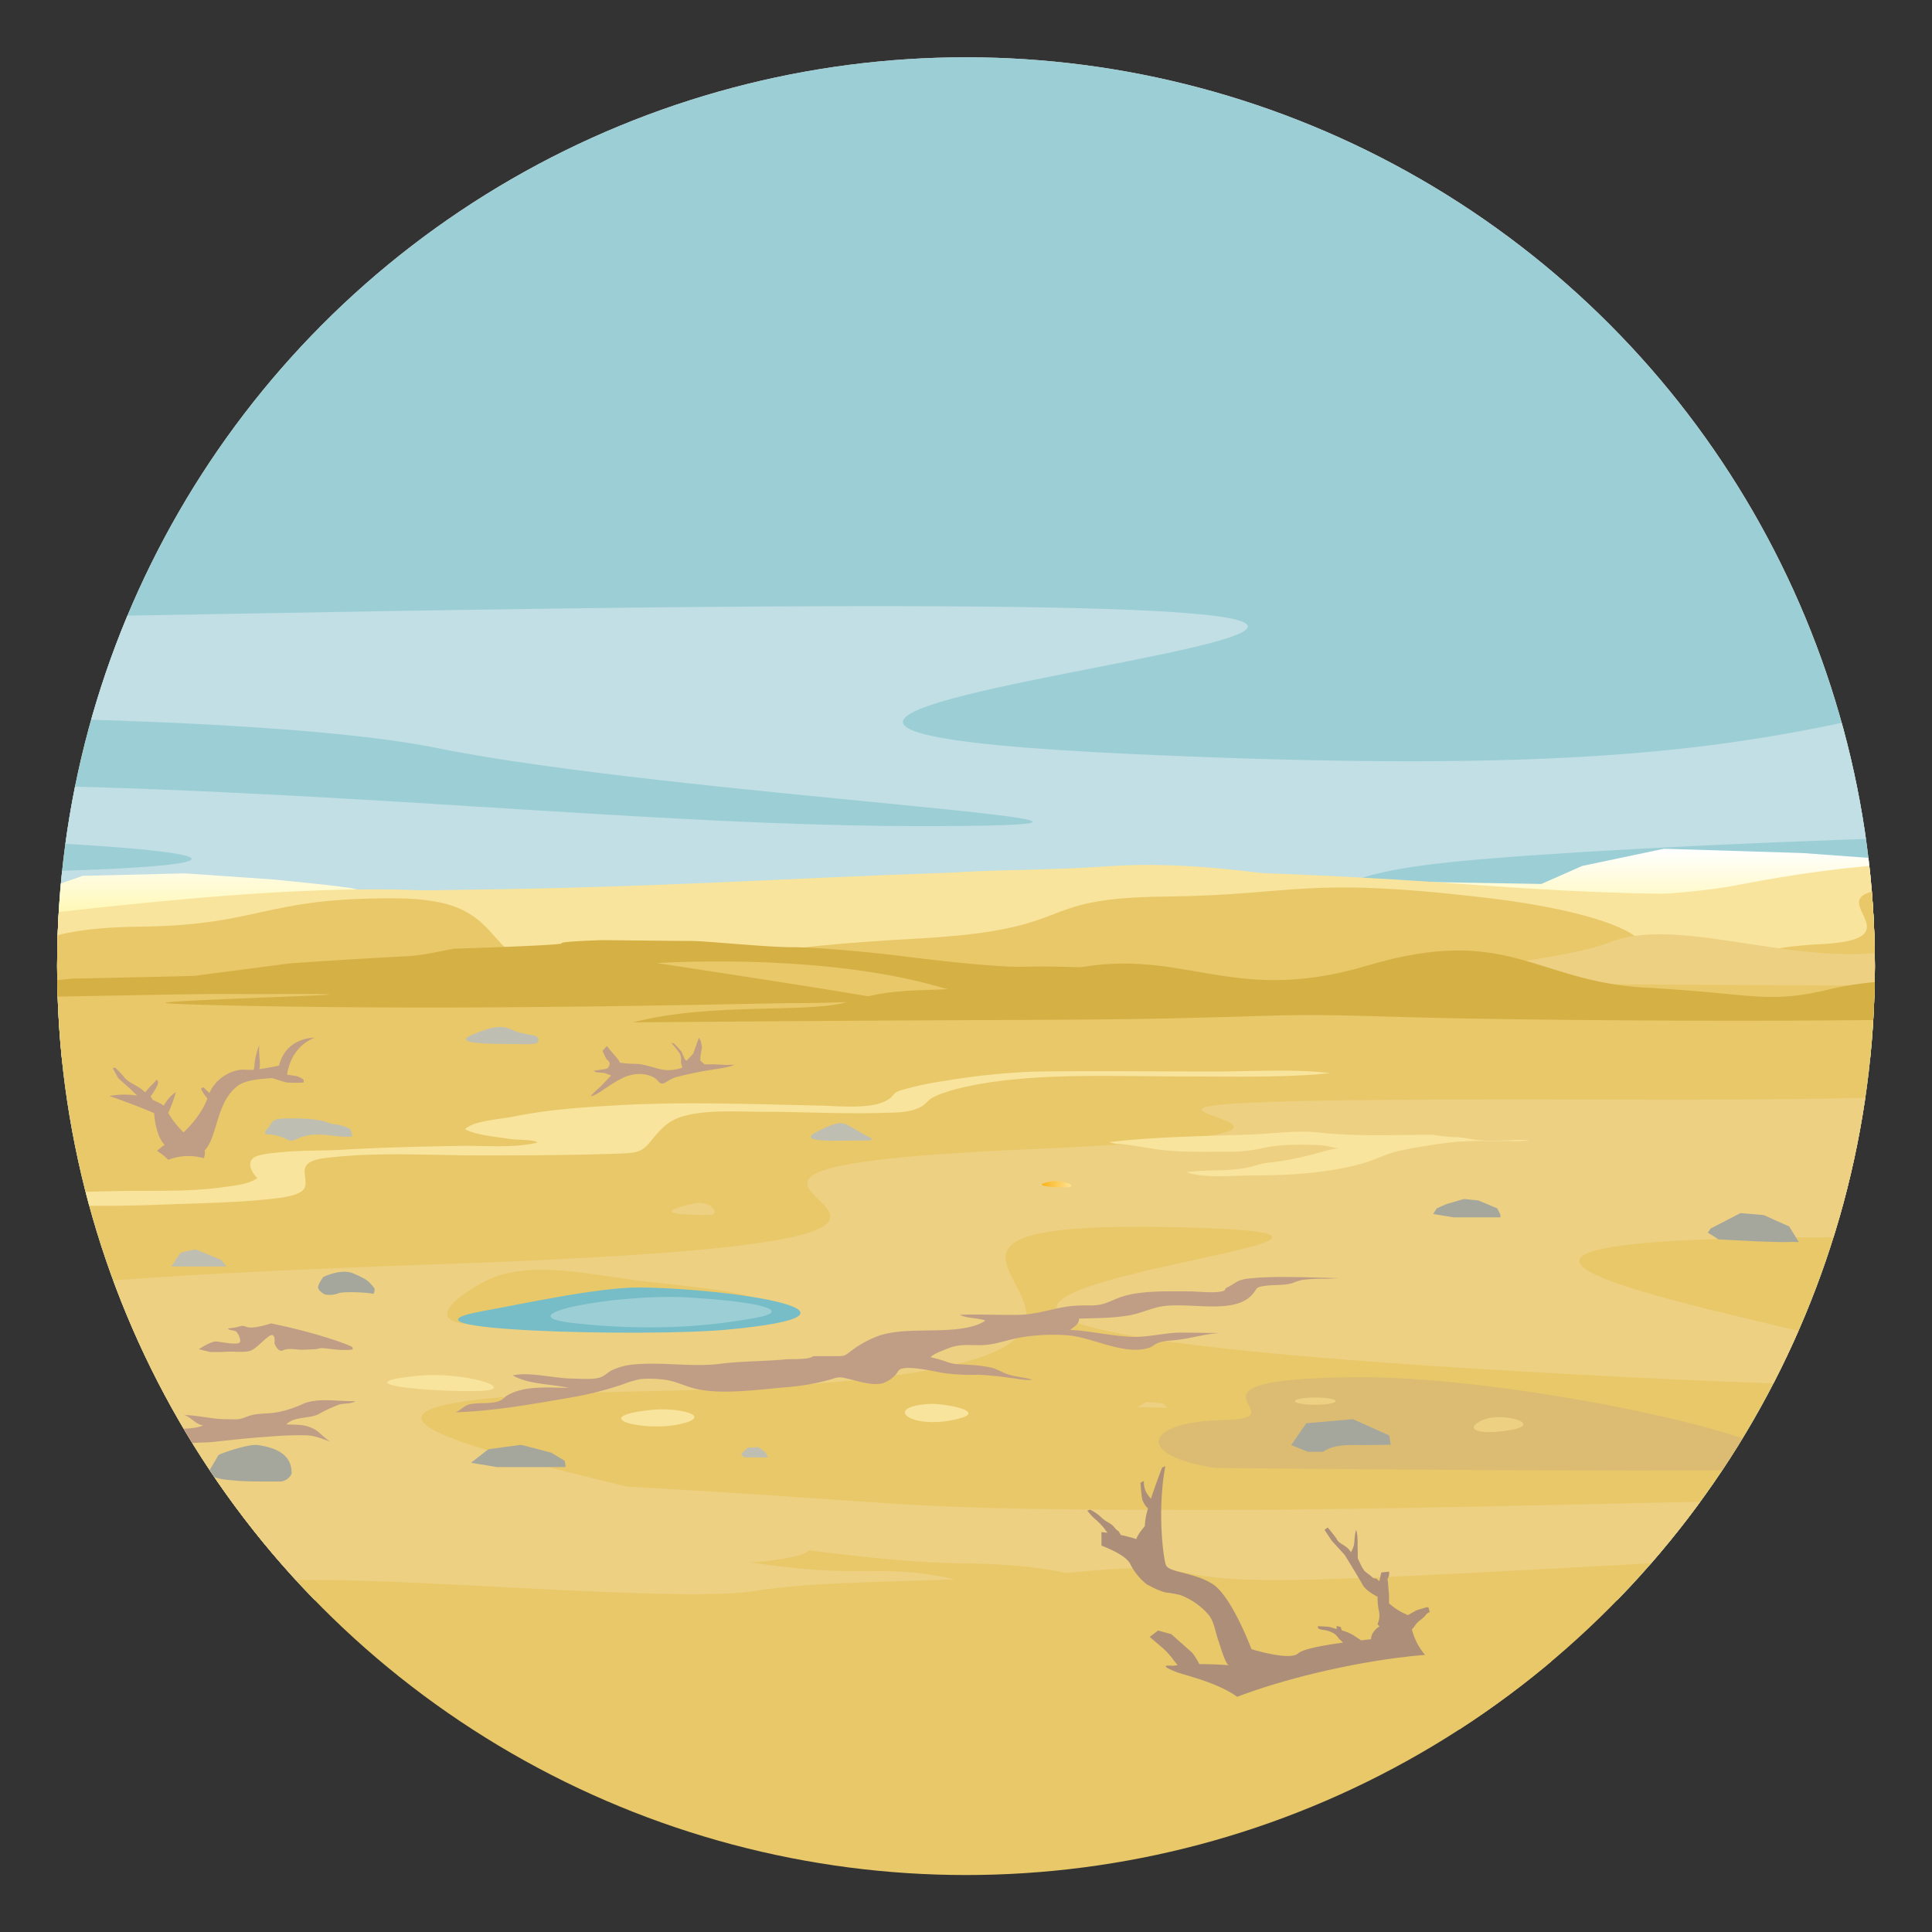 <svg id="Layer_1" data-name="Layer 1" xmlns="http://www.w3.org/2000/svg" xmlns:xlink="http://www.w3.org/1999/xlink" viewBox="0 0 600 600"><rect x="0" y="0" width="600" height="600" fill="#333333" stroke="none"/><defs><style>.cls-1{fill:none;}.cls-2{clip-path:url(#clip-path);}.cls-3{fill:url(#linear-gradient);}.cls-4{fill:#9cced6;}.cls-5{fill:#c1dfe4;}.cls-6{clip-path:url(#clip-path-2);}.cls-7{fill:url(#linear-gradient-2);}.cls-8{fill:#f8e49c;}.cls-9{fill:#e9c869;}.cls-10{clip-path:url(#clip-path-3);}.cls-11{fill:#edd082;}.cls-12{fill:#d5b044;}.cls-13{fill:#dbbc72;}.cls-14{fill:#76bdc8;}.cls-15{fill:#c09e85;}.cls-16{fill:#ad8f79;}.cls-17{fill:url(#linear-gradient-3);}.cls-18{fill:#bebfb2;}.cls-19{fill:#a6a79c;}</style><clipPath id="clip-path"><circle class="cls-1" cx="300" cy="300.05" r="282.26"/></clipPath><linearGradient id="linear-gradient" x1="404.92" y1="289.22" x2="404.92" y2="-5.87" gradientUnits="userSpaceOnUse"><stop offset="0" stop-color="#fff9c9"/><stop offset="1" stop-color="#dbcfd2"/></linearGradient><clipPath id="clip-path-2"><rect class="cls-1" x="-18.9" y="-11.69" width="847.65" height="508.59"/></clipPath><linearGradient id="linear-gradient-2" x1="400.26" y1="264.07" x2="400.26" y2="285.81" gradientUnits="userSpaceOnUse"><stop offset="0" stop-color="#fff"/><stop offset="1" stop-color="#fff7ac"/></linearGradient><clipPath id="clip-path-3"><rect class="cls-1" x="-18.9" y="-11.69" width="847.65" height="633.85"/></clipPath><linearGradient id="linear-gradient-3" x1="323.54" y1="367.8" x2="332.74" y2="367.8" gradientUnits="userSpaceOnUse"><stop offset="0" stop-color="#fcb218"/><stop offset="1" stop-color="#fee392"/></linearGradient></defs><g class="cls-2"><rect class="cls-3" x="-18.9" y="-11.69" width="847.65" height="508.59"/><rect class="cls-4" x="-18.9" y="-11.69" width="847.65" height="508.59"/><path class="cls-5" d="M172.39,288.49c-176.8-10-42.76-10.08,168-5.9,24.51.48,50,1.09,76.18,1.76-8.64-6.49-.93-13.23,36.06-16.83,51.37-5,217.08-12.52,356.09-8q10.65.35,20.07.71V243.5c-36.39-.51-63.48-4.8-93.62-11.35s65.55-9.65,93.62-9.65V192.59C540.51,201.5,628.07,247,351.17,234.15S745.83,178.23,86.6,190.37c-52.16,1-85.11,1.21-105.5,2.22V222.5c62.12.82,122.93,3.36,155,9.88,71.74,14.6,256.45,23.83,154.71,24.18-90.06.32-185.23-12-309.7-13.06v16.7c111.81,4.28,97,10.14,0,10.89v18.13C34.7,287.44,517.2,308,172.39,288.49Z"/><g class="cls-6"><path class="cls-7" d="M881.46,279.91c-2.36.53-34.09-2.62-35.86-2.62S825,279.91,825,279.91l-35.34-2.62-46.78-2.4-19.16,2.48-73.44-12.95-41.73,4.06-48.79-3.56-43-1.33-25.4,5.34-12.67,5.59-53.33-.91-31.8,6L357.76,277s-28.8,6.56-30.57,6.56-37,1.58-37,1.58l-43.5-5.25s-29.39,1.57-38.2,2.06-25.87-1.8-28.76-2.06-35.31-1.84-35.31-1.84-31.82-1.16-34.09-1.95-25.89-3-25.89-3l-27-1.87L25.69,272,8.18,278.12l-23.72-1.7H-36.11l-30.22,7.37-25-3.88L-120,282.13v46.22H920.48V282.13S883.81,279.38,881.46,279.91Z"/><path class="cls-8" d="M704.37,297.33l-29.11-2.7-59.62-5.1-30.5-7.06-31.64-2.39-1.16.05-.24,0c-11.24-1.66-4.2-.06-9.65-.06s-3.18.12-5.45.12c-1.67,0-2.42.15-4.23.3L520,280.08l-6,1.11h-.22c-4.54-.17-1.36,0-3.86.29s-3.86.68-7,1-6.7,1.6-10,1.89a29.81,29.81,0,0,0-5.06,1c-1.19-.2-2.66-.46-5.38-.69-6.13-.51-4.77-.08-9.36-.6s-3.75-.51-4.77-.51c-.33,0-1.72.22-3.55.53l-14.66-1.37-15.47,3.32h-6c-8,0-2.05.77-9.71,2.82s-3.06,2.4-6.64,3.43-3.23.94-7.66,2.31a30.93,30.93,0,0,1-6.62,1.3l-57-2.82-18.58-1.17-28,9-49.25-4L201.24,286,94.91,294.58,79,295,40.8,301.53H324.56c5.11-.76,10-1.71,15.55-2.09,8.49-.58,16.82-.42,25.37-.63,4.32-.1,8.57-.42,12.91-.24s7.64.84,11.59,1.3c7.91.91,16.61.26,24.72.12,3.91-.07,7.51,0,11.39.2a80.11,80.11,0,0,0,11-.31c8.32-.76,17.12-1.95,25.82-1.48a62.85,62.85,0,0,1,9.15,1.28c.46.09,1,.17,1.48.25a29.12,29.12,0,0,1,5.51-.58,113.17,113.17,0,0,1,11.52.29c6.21.42,12.18,1.14,18.12,1.89H725.11Z"/><path class="cls-8" d="M-150.29,301.8c54.05,0,174-24.09,294.16-25.48s171.2-12.05,315.92-1.39,114.85-15.14,289.36,8.49,1,14.67-63.3,11.43-8.51,27.8-168.36,9.73-63.37-2.32-219.44-.46S177,325,51.18,312s-101.21,8.8-185.39,2.78S-209.88,301.8-150.29,301.8Z"/><path class="cls-8" d="M-94.8,301.18c-24.28-.46-3.78-5.71,42.56-10s123.6-16.52,179.4-14.82,28.06.92-14.19,8S17.13,303.19-20.39,303.19-94.8,301.18-94.8,301.18Z"/><path class="cls-8" d="M572.59,295.89c-5.48-2.68-1-8.45-18-13s-14,4.4-46.58-1.16,2.36-1.16,32.63-7.06,74.83-11.26,113.14-2.34C628,285.21,587,303,572.59,295.89Z"/><path class="cls-8" d="M444.66,278.63C420.06,276.32,380,266.55,344.4,269s-44.85-.77-92.46,7.88,20.25,9.92-11.9,16.1-30,8.34-4.1,9.88S444.66,278.63,444.66,278.63Z"/><path class="cls-9" d="M-10.07,296.93c23.18.08,16.08-8.68,53.68-9.15s37.84-9,79-8.8,19.86,22.47,67.39,29.31-87,6-118.23.46S-44.59,296.82-10.07,296.93Z"/><path class="cls-9" d="M153,312.45c-42.57.28-96.48-6.17-106.89-9.57s46-4.48,110.67-4.48S272.83,311.68,153,312.45Z"/><path class="cls-9" d="M236.25,302.26c-14.7-4.21-1.58-8,49.19-10.81s34.05-12.51,76-13,42.57-6.33,99.63.31,68.1,23.16,15.14,23-24.6,4.48-94,1.08S249.18,306,236.25,302.26Z"/><path class="cls-9" d="M385.83,292.57c-19.93-3.77,53-4.4,90.09-1.39s64.32,9.5,84.89,10.89S406.64,296.51,385.83,292.57Z"/><path class="cls-9" d="M550.59,306.2c-14.18-3.94-16.08-11.35,15.14-13s-2.84-15.29,20.33-16.91-8.51-15.75,96.48-1.39S862.3,326.83,800,316c-115.56-20.08-77.72-3.79-139.68-3.79A975.45,975.45,0,0,1,550.59,306.2Z"/></g><g class="cls-10"><rect class="cls-9" x="-18.9" y="297.33" width="847.65" height="336.29"/><path class="cls-11" d="M-25,413c61.54-1.7-80-12,162.76-20.45s12.33-28.2,180.65-35.59-76.27-16.26,181.86-15.49-46.24-14.23,181.91-13.23S1142,338.75,848.24,340s212.93,22.68-137.82,17.8,382,39.52-57.8,27.77S847.19,446,489.9,426.89s9.09-43.08-126.37-45.8,69,46.61-166.53,51.05,258,59.25-49.74,54.16S177.8,441.66.44,436-173,417.07-25,413Z"/><path class="cls-9" d="M469.69,314c-5.52.13-43.16-4.63-114.93,0s-93.85,3-161.61,3.54-93.68,2.79-129.65,7-81.64,5.88-46.51,5.74,400.87-10.58,441.52-11.53S469.69,314,469.69,314Z"/><path class="cls-12" d="M352.36,301c-21.08-.76-25.82-1-34.53-.77s-30.17-2.33-38.26-3.36-25.51-2.71-33.59-2.71-26.75-1.94-31.42-1.94-27.37-.26-27.37-.26-13.38.39-12.76,1-33.59,1.68-33.59,1.68l-5.48,1.08a76,76,0,0,1-8.52,1.24c-2.17,0-36.08,2.07-37.63,2.32s-27.69,3.62-28.62,3.75-38.26.9-38.26.9S13.62,305-1,305.24s-19.91.39-30.79,1-14.27,1-17.69,2.18-50.12,2.85,7.11,2.08,101.71-1.94,113.85-1.81,43.54-.26,24.88.52-47.9,1.8-44.79,2.32,49.46,1.68,104.2,1.29,81.19-1.29,91.45-1.29,25.51-.64,27.69-1-70.85-11.43-70.85-11.43,50-3.39,87.33,7.3c27.22,7.79,44.17-.26,48.52-1.55S406.17,302.92,352.36,301Z"/><path class="cls-13" d="M377.3,455.86c-24.83-3.76-22.53-14.34,2.81-14.85S359.89,428.46,420,427.7s179.4,28.67,113.89,28.93S377.3,455.86,377.3,455.86Z"/><path class="cls-11" d="M705.45,475.73c-1.82-.6-3.48-1.56-5.26-2.2-3.22-1.15-6.36-.82-9.73-.8-6.23,0-12.75-.26-18.47-2.87-2.07-.08-4.13-.16-6.21-.27-5.37-.28-9.5-2.5-14.34-4.32-84.13-1-194.44,3.66-276.46,3.66-99.16,0-84.89-1.91-177.63-7.11s-87.88-4.2-251.11-1.64c-174.07,2.73,16.4,20.24,26.39,20.24s30,3,38.52,6.83,43.52,4.92,77.77,3.56,122,7.11,145.53,3.28c15.74-2.56,37.22-2.68,62.1-3.62-24.3-5.34-26.37.35-64.09-5.35-40.6-6.13-11.17-.75-36-7.34,20.71-3,67,7.34,101.95,7.72,16.76.18,26.13,1.62,32.63,3l4.73-.42c41.37-3.83,20.68,3.83,72.05,2.46s130.55-7.38,208.31-9.57c41.79-1.17,64.62-2.51,89.54-3.83l.05,0a9.47,9.47,0,0,0,1.1-.7c0-.07.08-.13.11-.2Z"/><path class="cls-11" d="M771.05,298.73s-46-17.8-94-7.06-50.27-6.5-82.74,2.26-71.17-10.17-94.05-1.41S405.89,303.26,461,305s294.55.85,312.91,1.13C817.53,306.75,866.29,304.11,771.05,298.73Z"/><path class="cls-12" d="M783.93,312.18c-17.21.62-69.14-17.27-111.38-12.29s-83.16,2.17-103.5,7.15-23.61,1.54-58-.32-42.66-19.89-86.47-6.83-57.89-7.46-95.44,1.87-43.81,2.48-65.71,9.32c-12.2,3.81-42.4,0-66.87,6.44-.07,0,62.68-.58,106.3-.71s60-.38,87.24-1.27,31.8.38,80,1,85.41.5,111.77.25,60.88.25,124.49-1.27,135.64.5,163.82.5c14.32,0-36.9-3.09-43.1-4C800.88,307,788.53,312,783.93,312.18Z"/><path class="cls-8" d="M733.72,368.34c-45.48-2.92-41.61-5.27-76.44-3.67s-80,4.42-50.47,5.93,27.5,12.74,70.81,12.3S772.63,370.83,733.72,368.34Z"/><path class="cls-9" d="M204.3,398.42c-20.4-2.09-40.29-8.09-54.89.13s-15.29,14.62,6,12.17S287,406.9,204.3,398.42Z"/><path class="cls-14" d="M150.56,407.05c-35,6.24,50.45,8.2,75.07,5.9,52.67-4.91,2.2-12.83-26.94-13.11C185.93,399.72,161.22,405.15,150.56,407.05Z"/><path class="cls-4" d="M234.38,409.32c-15.43,2.8-33.25,4.06-56.09,1.6s13.26-9.21,35-8S247.35,407,234.38,409.32Z"/></g><path class="cls-15" d="M388.28,397c-4.37.41-4.23,1.44-7.27,2.87-.55.26-.52.87-.95,1-2.39.89-8.11.19-10.69.18-6.6,0-15.28-.33-21.28,1.77-3.73,1.3-4.87,2.55-9.33,2.6a57.34,57.34,0,0,0-6.44.22c-5.31.67-10.19,2.54-15.66,2.68-6.17.16-12.42-.25-18.57,0,2.2,1.17,5.49.91,7.92,1.78-3.2,2.36-9.41,2.88-14,3-7.28.25-15-.24-20.81,2.42a33,33,0,0,0-7.2,4.27c-1.88,1.44-1.85,1.38-5.19,1.38h-6.25c-1.33,1.18-6.65.82-8.62,1-6.59.63-13.61.51-20.19,1.36-8.43,1.09-17.76-.56-26.34.17a20.18,20.18,0,0,0-7.36,1.83c-1.39.7-2.17,1.76-3.73,2.26-2.29.73-6.31.36-8.81.33-5.58-.07-12.88-2.13-18.27-1,4.63,2.79,11.64,2.65,17.37,3.89-6.41-.07-13.94-.77-19.15,2.41-.89.54-1.17,1.2-2.37,1.66-2.92,1.1-6.6.33-9.58,1.13-1.62.44-3.34,2.61-4.58,2.42,12.34-.38,24.54-2.58,36.48-4.65a103.53,103.53,0,0,0,15.83-4,35.43,35.43,0,0,1,5.58-1.68,32.77,32.77,0,0,1,6.34.05c3.79.24,6.44,1.69,9.84,2.67,8.28,2.38,20.78.46,29.42-.22a71.31,71.31,0,0,0,14.12-2.57,6.07,6.07,0,0,1,4.24-.16c3.22.63,7.89,2.42,11.36,1.51a9.81,9.81,0,0,0,3.87-2.51c.45-.4,1-1.62,1.64-1.88,2.85-1.13,10.56.74,13.4,1.23a65,65,0,0,0,10.74.52,99,99,0,0,1,10.09,1c2,.22,4.74.83,6.74.55-2.26-.74-5.16-.87-7.55-1.66-1.77-.58-3.25-1.55-5-2.06a40.73,40.73,0,0,0-6.8-.89c-3.1-.25-4.46,0-6.92-.84A43.72,43.72,0,0,0,289,421.5c.76-1,3.89-2.13,5.43-2.75,3.31-1.34,6.06-1,10.11-1,4.49-.05,8.12-1.65,12.41-2.39a60.47,60.47,0,0,1,14.76-.65c7.81.67,17.32,6.26,25,3.9,1.28-.39,1.82-1.12,2.91-1.54,1.88-.74,4.2-.71,6.36-1,3.86-.46,8.72-1.9,12.94-2.09-4,0-8-.13-12-.13-5.43,0-10.47,1.59-15.93,1.3-6.44-.35-12.25-1.8-18.65-2.14,1.35-1,2.92-2,2.74-3.5,5.22-.17,10.41-.11,15.51-1,3.38-.58,6.21-1.94,9.33-2.63,8.62-1.89,23.12,2.73,28.95-3.82,1.8-2,.79-2.34,4.27-2.76,2.74-.34,5.67-.07,8.19-.8a21.22,21.22,0,0,1,3-1,48.27,48.27,0,0,1,6.91-.37c1.46,0,2.92-.12,4.38-.19l-3.51-.1C404.22,396.67,396.29,396.26,388.28,397Z"/><path class="cls-15" d="M809.77,489.14c-1.08-.84-.85-1.78-1.69-3.38a5.56,5.56,0,0,0-2.54-2.4c-1.2-.74-1.07.17-1.8-1.32-.49-1-.19-1.69-.89-2.43-1.63-1.73-6-1.77-8.14-2.65a21.36,21.36,0,0,1-6.2-3.75c-.4-.38-.78-1.31-1.29-1.42-.7-.16-2.2,1.22-2.73,1.56a7.37,7.37,0,0,1-4.87,1.35c-4.66-.19-7.9-3.35-12-5.07-3.7-1.56-9.39-1.93-12.29-4.82a9.12,9.12,0,0,0,4.67-2.05c1.45-1.47,2.17-4.27,3.87-5.61-1.45.57-3.28,1-4.63,1.49a14,14,0,0,1-4.2,1.22c-2.52.24-5.11-.09-7.64.18-2.14.22-4,1.25-6.16,1.52a12.76,12.76,0,0,1-7.34-1.11c-2.34-1.09-4.8-3.24-7.3-3.84-1.66-.4-3.49-.41-5.16-.74-6.13-1.22-12.51-.78-18.58-2.83a38.44,38.44,0,0,1-5.74-2.87c-1.27-.68-6.18-1.55-4.11-3.57.89-.88,3.92-1.08,5.06-1.19,5-.46,9.95-.55,14.94-1,5.65-.54,11.77-.05,17.32-1.29-9.16.11-19-.49-27.71.69-4.32.59-9.42-1.29-13.87-.32-.67.15-1.16.61-2,.79-1.78.39-4.11,0-5.89,0a89.12,89.12,0,0,1-18.46-2,18.75,18.75,0,0,0-3.36-.32,82.5,82.5,0,0,1-19.15-3.16,8.12,8.12,0,0,0-5.39-.11c-2.91.87-6.15.95-9.21,1.34-5,.65-10.12.79-15,1.77a73.09,73.09,0,0,0-10.34,3c-.65.23-1.32.45-2,.62a145.45,145.45,0,0,1,21.89-.78c4.39.22,8.11-.88,12.2-1.5,4.71-.72,9.41-.21,14.1.19,2.39.21,5.15,0,7.4,1,.9.4,1.52,1.42,2.44,1.76,1.4.53,3.53.13,5,.13,3.49,0,5.63,0,8.5,1.95,3.68,2.48,7.46,4.57,11.38,6.69,2,1.09,4.28,3.37,6.33,4.09,1.31.46,3.86,0,5.2,0,3.14,0,6.4-.31,9.51.14a18.61,18.61,0,0,1,8.66,3.18,26.89,26.89,0,0,0-7.86.48c-1.67.37-2.71,1.31-4.06,1.84-4.76,1.87-10.86-.12-15.78,1.09,1.56,1.94,4.57,1,6.81,1,5.33-.14,10.45-1.2,15.84-1,3.87.17,3.88.44,5.12,4.06,1,3.05,2.28,2.1,5.07,2.11,8.38,0,16.62-.6,24.38,2.95a51.36,51.36,0,0,0,7.84,3c2.38.64,4.43,1.46,6.55,2.24,2.94,1.09,6.65.21,9.47,1.86-.34,1.42-2.12.78-3.37.78a42.5,42.5,0,0,0-9.56.64,39.32,39.32,0,0,1-9.72.53c-3.16-.09-5.95-.68-8.82.6s-5.77,3.26-8.72,4.21c4,.12,8-.87,12-1.36,4.73-.6,9.48-.23,14.23-.42,5.1-.21,10.5-1.19,15.56-.25,2.67.49,5,1.55,7.64,2.15s3.48.11,5.74-.11a2.88,2.88,0,0,0-2.15-2.14c3.1-.07,5.83,1,9,1,5.13,0,9.91,1,14.95,1.15,4,.11,7.46,2.34,10.63,4.67,1.23.9,1.53,1.85,3.07,2.08a5.3,5.3,0,0,0,1.59-.06C816.6,491.58,812.06,490.94,809.77,489.14Z"/><path class="cls-8" d="M645,355.79c-1.32-.15-2.86-.08-4.25-.2-2.34-.22-4.31-.94-6.58-1.3a11.38,11.38,0,0,0-7.18.95c-1.59.87-1.58,1.54-3.37,2.1a18.91,18.91,0,0,1-4.66.8,26.64,26.64,0,0,1-4.73-.14c-5-.61-10.1-1-15.2-1.46-4.53-.38-9.15-.53-13.68-.83-2.21-.15-4.49-.5-6.71-.45a158.77,158.77,0,0,0,15.72,3.06,38.3,38.3,0,0,0,6.52.57A11.51,11.51,0,0,1,604,359c-1.1.38-3,1.39-3.28,2.24a22,22,0,0,1,4.3.44c1.8,0,3.59,0,5.39-.09,2-.06,5.83.51,7.67-.06.81-.25.53-.55,1.15-.87,4.5-2.34,6.37-1.95,11.59-2.14,1.16-2.06,7.19-1.48,9.84-1.48h12.89C650.84,356.78,647.6,356.09,645,355.79Z"/><path class="cls-8" d="M458.54,354c-2.06-.24-3.79-.71-5.87-.85a50,50,0,0,1-7.76-.74c-11.79,0-23.85.58-35.45-.7-6.81-.76-14.26.4-21.12.63-14.63.51-29.43.68-43.85,2.34a10,10,0,0,0,3.69.61c3.57.37,6.92,1,10.43,1.55,7,1.07,14.61.83,21.77.83A48.68,48.68,0,0,0,392,356.59c5.49-1.26,11.51-1.19,17.22-1,2.43.07,4.18.75,6.57,1.05-2.81.19-5.75,1.29-8.38,1.92A97.34,97.34,0,0,1,394.82,361a21.1,21.1,0,0,0-4.55.84c-7.1,2.3-14.43,1.16-21.82,2.2,5.9,2,14.67,1,20.91,1,11.14,0,22.68-.76,33.14-3.54,4.48-1.19,7.82-3.21,12.48-4.2,4.84-1,9.73-1.79,14.69-2.41,5.91-.74,12.11-.56,18.09-.56,2.25,0,5,.24,7.05-.27C469.49,353.86,463.8,354.61,458.54,354Z"/><path class="cls-8" d="M378.05,332.76c-18.4,0-36.83-.2-55.23,0a208.56,208.56,0,0,0-29.38,2.92A96.83,96.83,0,0,0,280,338.54c-2.62.82-2.08,1.23-3.35,2.33-4.53,3.94-15.77,2.59-22.67,2.46-20.67-.41-41.25-1.26-61.91-.09-11.09.62-21.94,1.36-32.64,3.53-4.11.84-12.67,1.32-15,3.94,3.49,1.87,10,2.36,14.31,3.06,1.71.27,7.48.08,8.12,1.09-7,1.69-15.77.92-23.47,1-12.43.19-25.06.5-37.42,1.21-6.08.35-12.27.15-18.29.73-2.49.23-6.88.53-8.75,1.66-2.38,1.43-.84,4.7,1,6.38-2.58,1.92-6.94,2.34-10.84,2.88-7.93,1.09-15.75,1.1-23.86,1.1-7.55,0-14.94.19-22.42.44-3.82.13-10.37.28-12.89,2.3,5.68,2.78,34.57,1.78,40,1.56,10.8-.44,21.85-.54,32.55-1.61,3.3-.33,9.77-.86,11.71-3,1.45-1.59.21-4.4.45-6.17.44-3.21,4.7-3.57,9.76-4.07,14.63-1.46,30.47-.44,45.23-.44,14.14,0,28.17-.07,42.27-.56,4.22-.15,6.92-.2,9.07-2.57,3-3.24,5.24-7.32,11.06-9,7.51-2.18,17-1.43,25-1.43,12.12,0,24.41.71,36.48.36,4.86-.14,9.47,0,12.89-2.14,1.21-.76,1.94-1.92,3.23-2.62,3.5-1.9,9.63-3.3,14-4.1,20-3.63,42.7-2.46,63.24-2.47,13.65,0,27.86.34,41.44-.59,1.67-.12,3.28-.34,4.93-.4C402.44,331.88,389.33,332.76,378.05,332.76Z"/><path class="cls-15" d="M105.35,436.19c1.56-.46,3.65-.09,5-1.05-5.23.16-11.94-1.24-16.58,1a33.47,33.47,0,0,1-7,2.31c-2.86.68-5.89.35-8.68,1.05-1.43.35-2.66,1.1-4.15,1.24-1.25.11-2.56,0-3.81,0-4.35,0-8.6-1.22-12.87-1.28,2.17.72,3.49,2.9,5.85,3.23-3.53,1.45-7.87.67-11.66,1.56a15.35,15.35,0,0,0-4.89,2.1,15.71,15.71,0,0,1-2.76,1.89,12,12,0,0,1-6-.2,29,29,0,0,0-7.56-1.75c1.55-2.67.62-3.51-2.71-3.64-3.09-.12-7.1.73-10.09,0-1.29-.31-2.63-1.57-4.08-2A13.93,13.93,0,0,0,9,440.26H3c3.55-.14,5.54,2.55,8.44,3.71,1.61.64,2.72-.45,4.16-.55a9.6,9.6,0,0,0,1.09,1,16.58,16.58,0,0,0,2.33,1c.58.3,1.29.43,1.68.93.64.83-.09.92.11,2,.33,1.65,3.22,2,4.71,2.27,3.07.52,9-1.09,11.34,1-1.92.37-4.6.59-6.09,1.59-1.64,1.12-2.27,1.82-4.46,2.48-7,2.13-14.45,1.13-21.68,2.26-2.65.41-5.11,1.67-7.69,2,5.42,0,10.82-.06,16.19.34,6.53.48,13.66,1.26,19.76-1.35,2.86-1.22,5-3.23,8.07-3.9,2.75-.61,5.77-.86,8-2.91,2.67-2.41,6.1-3.24,9.79-3.83,2.49-.41,5.1-.23,7.62-.51,5.59-.62,11.14-1.23,16.76-1.6a113.66,113.66,0,0,1,11.95-.45c2.93.12,5.13,1.19,7.65,2-1.61-.74-3.43-2.91-4.8-3.72-3-1.77-5.71-1.52-9-1.66,2.38-2.53,7-1.7,10-3.17A43.64,43.64,0,0,1,105.35,436.19Z"/><path class="cls-16" d="M438.47,506a4.63,4.63,0,0,0,.95-1.14c.88-1.42,2.31-2,3.16-3.06a3.14,3.14,0,0,1,1.45-1.18l-.42-1.46H443s-3.06.89-3.25,1-1.52.89-2.5,1.42a19.56,19.56,0,0,1-5.87-3.65c0-1.47,0-2.67,0-2.67s-.14-1.18-.28-3.26a11.21,11.21,0,0,0-.22-1.57,3.48,3.48,0,0,0,.51-2.35l-2.41.27c-.22.9-.42,1.79-.59,2.69a3.36,3.36,0,0,1-.61-.5c-.58-.62-1.07-.13-1.58-.68s-2.07-1.59-2.45-2a12.77,12.77,0,0,1-1.51-2.71c-.63-1.33-.57-.88-.57-2.08s0-.69-.06-3.15a20.2,20.2,0,0,0-.25-4.16c-.19-.44-.25-.63-.25-.63a21.11,21.11,0,0,0-.51,3.85,7,7,0,0,1-1.07,3.08c-1.13-2.08-3.52-2.52-4.21-3.78s-2.84-3.65-2.9-3.84-1.07.69-1.07.69l2.27,3.41s3.71,4,4,4.4,4.35,7.06,5.61,9.32c.82,1.49,3.11,2.87,4.59,3.64a19.47,19.47,0,0,0,.41,4.39,6.27,6.27,0,0,1-.44,4.1q.3.35.63.69s-2.64,1.53-2.64,4c0,0-1.2.12-3.05.34-.89-.57-1.95-1.25-2.42-1.59a15.15,15.15,0,0,0-3.57-1.49l-.28-.66s0-.16-.06-.4a3.6,3.6,0,0,1-.63-.15l-.66-.2c0,.46,0,.95,0,1l-2.11-.65c-.43-.14-3.72-.25-3.72-.25v.39s-.1.52,1.7.77a8.64,8.64,0,0,1,3.46,1.19,6.69,6.69,0,0,1,1.38,1.55c.11.07,1.19,1.13,1.24,1.21-5.93.81-12.36,1.93-13.89,3.33-2.64,2.42-14.52-1.32-14.52-1.32s-6.15-16.49-12.09-20.23S363,488.43,362.07,486c-.78-2.14-2.75-16.91-.16-30.65l-1,.41c-1.11,2.87-2.42,6.42-3.48,9.69-.25-.3-.5-.64-.79-1a6.39,6.39,0,0,1-1.38-4.54l-1.07.57s.18,3,.5,5a6.53,6.53,0,0,0,1.84,3,20.33,20.33,0,0,0-1,5.5s-2.2,2.42-2.64,4a41.26,41.26,0,0,0-4.78-1.26c-1.33-2.25-.57-.59-1.95-2.29s-2.2-1.38-4.11-3.15a13.8,13.8,0,0,0-3.51-2.45l-.88.31s1.39,1.7,1.95,2.21a23.63,23.63,0,0,1,3.21,3.15c.24.36.67.94,1.12,1.52q-.92-.12-1.89-.21c0,1.42.06,2.84,0,4.18,4.12,1.62,8,3.64,9,5.8a18.74,18.74,0,0,0,5.21,6.34l.73.33a23.2,23.2,0,0,0,4.9,2.08,39,39,0,0,1,4.47.76c.45.15.89.32,1.32.5h.08l0,.05a22,22,0,0,1,7.15,5.14c2.25,2.4,2.39,5.59,3.47,8.51.4,1.06,2.05,7.13,3.2,7.63,0,0-4.37-.33-9.11-.33a21.22,21.22,0,0,0-2.26-3.58c-.78-.67-6.46-5.72-6.46-5.72l-4.1-1.13-2.61,2s2.4,2,4.09,3.47a22.43,22.43,0,0,1,3.29,3.67l1.28,1.61c-.53.07-1,.14-1.49.22,0,0-5.57-.69,1.13,1.93,2.48,1,15.4,3.75,20.93,9.47,7.47.88,15.76-6.78,15.76-6.78s34.32,2.7,42.9-5.66A19.75,19.75,0,0,1,438.47,506Z"/><path class="cls-9" d="M569.47,537.06c-54.67-13.61-77.13-21.88-112.37-23.48-31.07-1.41-85.77,14-89.45,23.48Z"/><path class="cls-15" d="M84.16,411c14,2.78,25.16,6.91,25.23,7.38s1.07.88-2.44.88-6.86-.88-7.92-.48-3.35.24-4.8.39-4.58-.71-6.26.16-2.74-2.14-2.74-2.14.61-4.05-2-2-4,4-6,4.44-5.33,0-6.79.16-4.87.08-5.1.08-3.58-.87-3.58-.87,3.88-2.62,5.56-2.39,6.71,1.2,7.17.24-.77-3.33-1.45-3.49-3.89-.71-1.07-.95,2.67-1.11,4.65-.32S84.16,411,84.16,411Z"/><path class="cls-15" d="M89.16,333.74a.36.36,0,0,0,0-.11c.35-2,1.56-8.46,8.49-11.36,0,0-8.75-.24-11,8.66,0,0-3.08.7-6.14,1.1.42-1.25.09-2.34,0-4.84a16.86,16.86,0,0,1,0-2.58,21.15,21.15,0,0,0-1.45,5.69,7,7,0,0,1-.28,1.91,15.36,15.36,0,0,1-2.6,0c-3.16-.28-8.79,1.84-11.12,7.22-.68-.55-1.91-1.77-1.91-1.77l-.75.42a13.82,13.82,0,0,0,1.36,2.26c.21.24.44.52.66.79C62.27,347,57,351.66,57,351.66a26.78,26.78,0,0,1-4.75-6.05,38.35,38.35,0,0,0,2.36-6.47,12,12,0,0,0-3.73,4.22,18.34,18.34,0,0,0-3.48-1.78,2.19,2.19,0,0,0-.67-1,30.32,30.32,0,0,0,1.91-3c1-1.89,0-2.26,0-2.26l-1,1.13a22.51,22.51,0,0,0-1.88,2,3.63,3.63,0,0,1-.77.75,4.67,4.67,0,0,1-.45-.44c-1.08-1.18-4.85-2.73-5.79-4a26.57,26.57,0,0,0-2.78-3,.72.72,0,0,0-.94,0s1.41,2.54,1.6,2.92,3.95,3.48,4.94,4.57a14.09,14.09,0,0,0,1.07,1,25.61,25.61,0,0,0-8.66.12s8.66,3,13.9,5.35c0,0,.3,6.83,3.26,9.84a16.19,16.19,0,0,0-2.37,1.88,16.59,16.59,0,0,1,3.48,2.76,17.18,17.18,0,0,1,11-.51,3.42,3.42,0,0,0,.29-2.37c4.08-4.25,3.55-15.06,10.27-20.08,2.59-1.93,7.22-2.17,10.7-2.43,1.49.48,3.89,1.25,4.66,1.38a45,45,0,0,0,5.13,0v-.86a6.23,6.23,0,0,0-2.36-1.17C91.52,334.11,90.33,333.92,89.16,333.74Z"/><path class="cls-15" d="M225,330.7s-3-.24-6.15-.15a11,11,0,0,1-1.39-1.25,24.1,24.1,0,0,1,.5-3.77c.21-.19-.42-2.44-.42-2.44l-.5-.81-1.73,4.87-2,2.22a1,1,0,0,1-.67-.5c-.17-.41-.88-1.94-1-2.28a30.38,30.38,0,0,0-2.43-2.59l-.72-.1A33.16,33.16,0,0,1,211,327c.76,1.15.42,2.65.51,3.12a13.74,13.74,0,0,0,.41,1.43,12.09,12.09,0,0,1-8.22.13c-5.4-1.5-5.08-1.22-7.8-1.34-1.78-.08-2.6-.24-3.39-.28l-.44-.91-3.61-4.28-1.34,1.5s1,2.19,1.22,2.53.88.56,1,1.34a2.15,2.15,0,0,1-.8,1.63c-.12.06-4.24.68-4.24.68s.84.44,1,.47,2.31.16,2.31.16l2.17.82c-1.18,1.2-2.8,3.05-4.13,4.23a28,28,0,0,0-2.23,2.17c1.86,0,5.13-3.23,9.85-5.57s9.49-1.15,11.09.88,2.43-.28,5.78-1.25a123.08,123.08,0,0,1,13-2.56c5.07-.82,4.05-1.11,5.3-1.21Z"/><path class="cls-8" d="M288.63,436c4.4-.27,20.27,2.54,6.88,5.08S274.39,436.81,288.63,436Z"/><path class="cls-11" d="M452.27,478.69c9.32-2.55,17.13,3.2,10.13,4.89S438.27,482.5,452.27,478.69Z"/><path class="cls-11" d="M460.45,441c5.94-2.65,19.06,1.19,8.92,3.06S454.17,443.82,460.45,441Z"/><path class="cls-8" d="M590.55,396.7c9.42-3.79,32.57.27,15.92,3.52S579.69,401.05,590.55,396.7Z"/><path class="cls-8" d="M597.34,424.64c3.28-.58,12,.55,4.26,4.14S584.87,426.84,597.34,424.64Z"/><path class="cls-8" d="M128.85,427.34c15.59-1.7,33.25,4.33,19.66,4.63C133,432.33,106.46,429.78,128.85,427.34Z"/><path class="cls-8" d="M202.07,437.87c8.7-.94,20.11,1.95,9,4.43S181.79,440.08,202.07,437.87Z"/><path class="cls-11" d="M288.11,360c7.07-1.4,14.6,2.59,9.33,2.87S271.38,363.32,288.11,360Z"/><path class="cls-17" d="M325.91,367c4.62-.95,9.61,1.76,5,1.76S320.09,368.22,325.91,367Z"/><path class="cls-11" d="M215.86,373.67c4.72-1,8.5,3.69,4.16,3.69S199.22,377.27,215.86,373.67Z"/><path class="cls-11" d="M414.8,435.14c0,.62-2.83,1.13-6.33,1.13s-6.32-.51-6.32-1.13S405,434,408.47,434,414.8,434.51,414.8,435.14Z"/><path class="cls-18" d="M54.29,391.79s1.38-2.53,2-2.76a39.22,39.22,0,0,1,4.37-1c.34,0,8,3.22,8,3.22l1.72,2.07H53.14Z"/><path class="cls-19" d="M146.27,454.28l5.36-4.18s9.77-1.39,10.12-1.39,9.42,2.43,9.42,2.43l4.25,2.53.23,1.95H154.39Z"/><path class="cls-19" d="M423.88,448.78c2.66,0,5.33-.1,8-.1l-.42-2.88-11.29-5.06L405.68,442,401,448.79l5.18,2.07h4.74C414.39,448.37,419.69,448.79,423.88,448.78Z"/><polygon class="cls-18" points="230.17 451.56 232.25 449.6 235.52 449.43 237.59 450.93 238.57 452.59 231.04 452.59 230.17 451.56"/><polygon class="cls-11" points="353.29 436.99 355.99 435.38 361.1 435.78 362.54 437.22 353.29 436.99"/><path class="cls-19" d="M533.75,384.94c.79,0,1.58,0,2.36.09,5.44.3,10.87.59,16.32.7,3.63.07,2.52-.12,6.21,0l-3-4.84-7.92-3.55-7.21-.6-9.29,4.81-.83,1.27C531.51,383.49,532.64,384.19,533.75,384.94Z"/><polygon class="cls-19" points="445.07 377.03 446.18 375.27 449.25 373.92 454.62 372.36 459.13 372.81 464.99 375.27 465.97 377.24 465.97 378.06 451.43 378.06 445.07 377.03"/><path class="cls-18" d="M108.93,350.86c-.09-.11-.2-.21-.3-.31l-.23-.1c-3.57-1.7-4-.85-6.49-1.79s-6.12-1.41-12.8-1.32c-5.78.08-3.9,1.25-6.8,4,0,.31.07.61.13.92a14.63,14.63,0,0,1,6.71,1.62c1.37.74,2.13.23,3.7-.43,4.35-1.84,8.28-.89,12.81-.52a35.28,35.28,0,0,0,3.55.07l.15-.38C109.25,352.06,109.1,351.46,108.93,350.86Z"/><path class="cls-18" d="M146.5,321.43c7-3,9.6-3,12.8-1.5s7.44,1.31,7.72,2.35.94,2.17-4.05,2S138.87,324.73,146.5,321.43Z"/><path class="cls-18" d="M253.53,351.57c4.7-2.45,7.34-3.49,9.7-2.17s2.44,1.32,4.42,2.54,5.93,2.36.09,2.26S246.66,355.15,253.53,351.57Z"/><path class="cls-19" d="M80,448.77c-2.92-.41-11.84,2.74-12.16,3.12,0,.09-3,5.07-3.15,5.36a1.22,1.22,0,0,0-.1.23c2,2,6.1,2.11,8.62,2.34,4,.37,10.35.27,14,.27a4.14,4.14,0,0,0,3.33-2.37C90.85,450.72,83.68,449.3,80,448.77Z"/><path class="cls-19" d="M116,401.82c-2.54-.57-10-.75-11-.13a7.57,7.57,0,0,1-4.23.27c-.35-.21-2-1.2-2-2.19s1.64-3.18,1.64-3.18,5.47-2.75,9.28-1.13,4.4,2.26,4.9,2.69a23.19,23.19,0,0,1,1.55,1.76C116.65,400.55,116,401.82,116,401.82Z"/></g></svg>